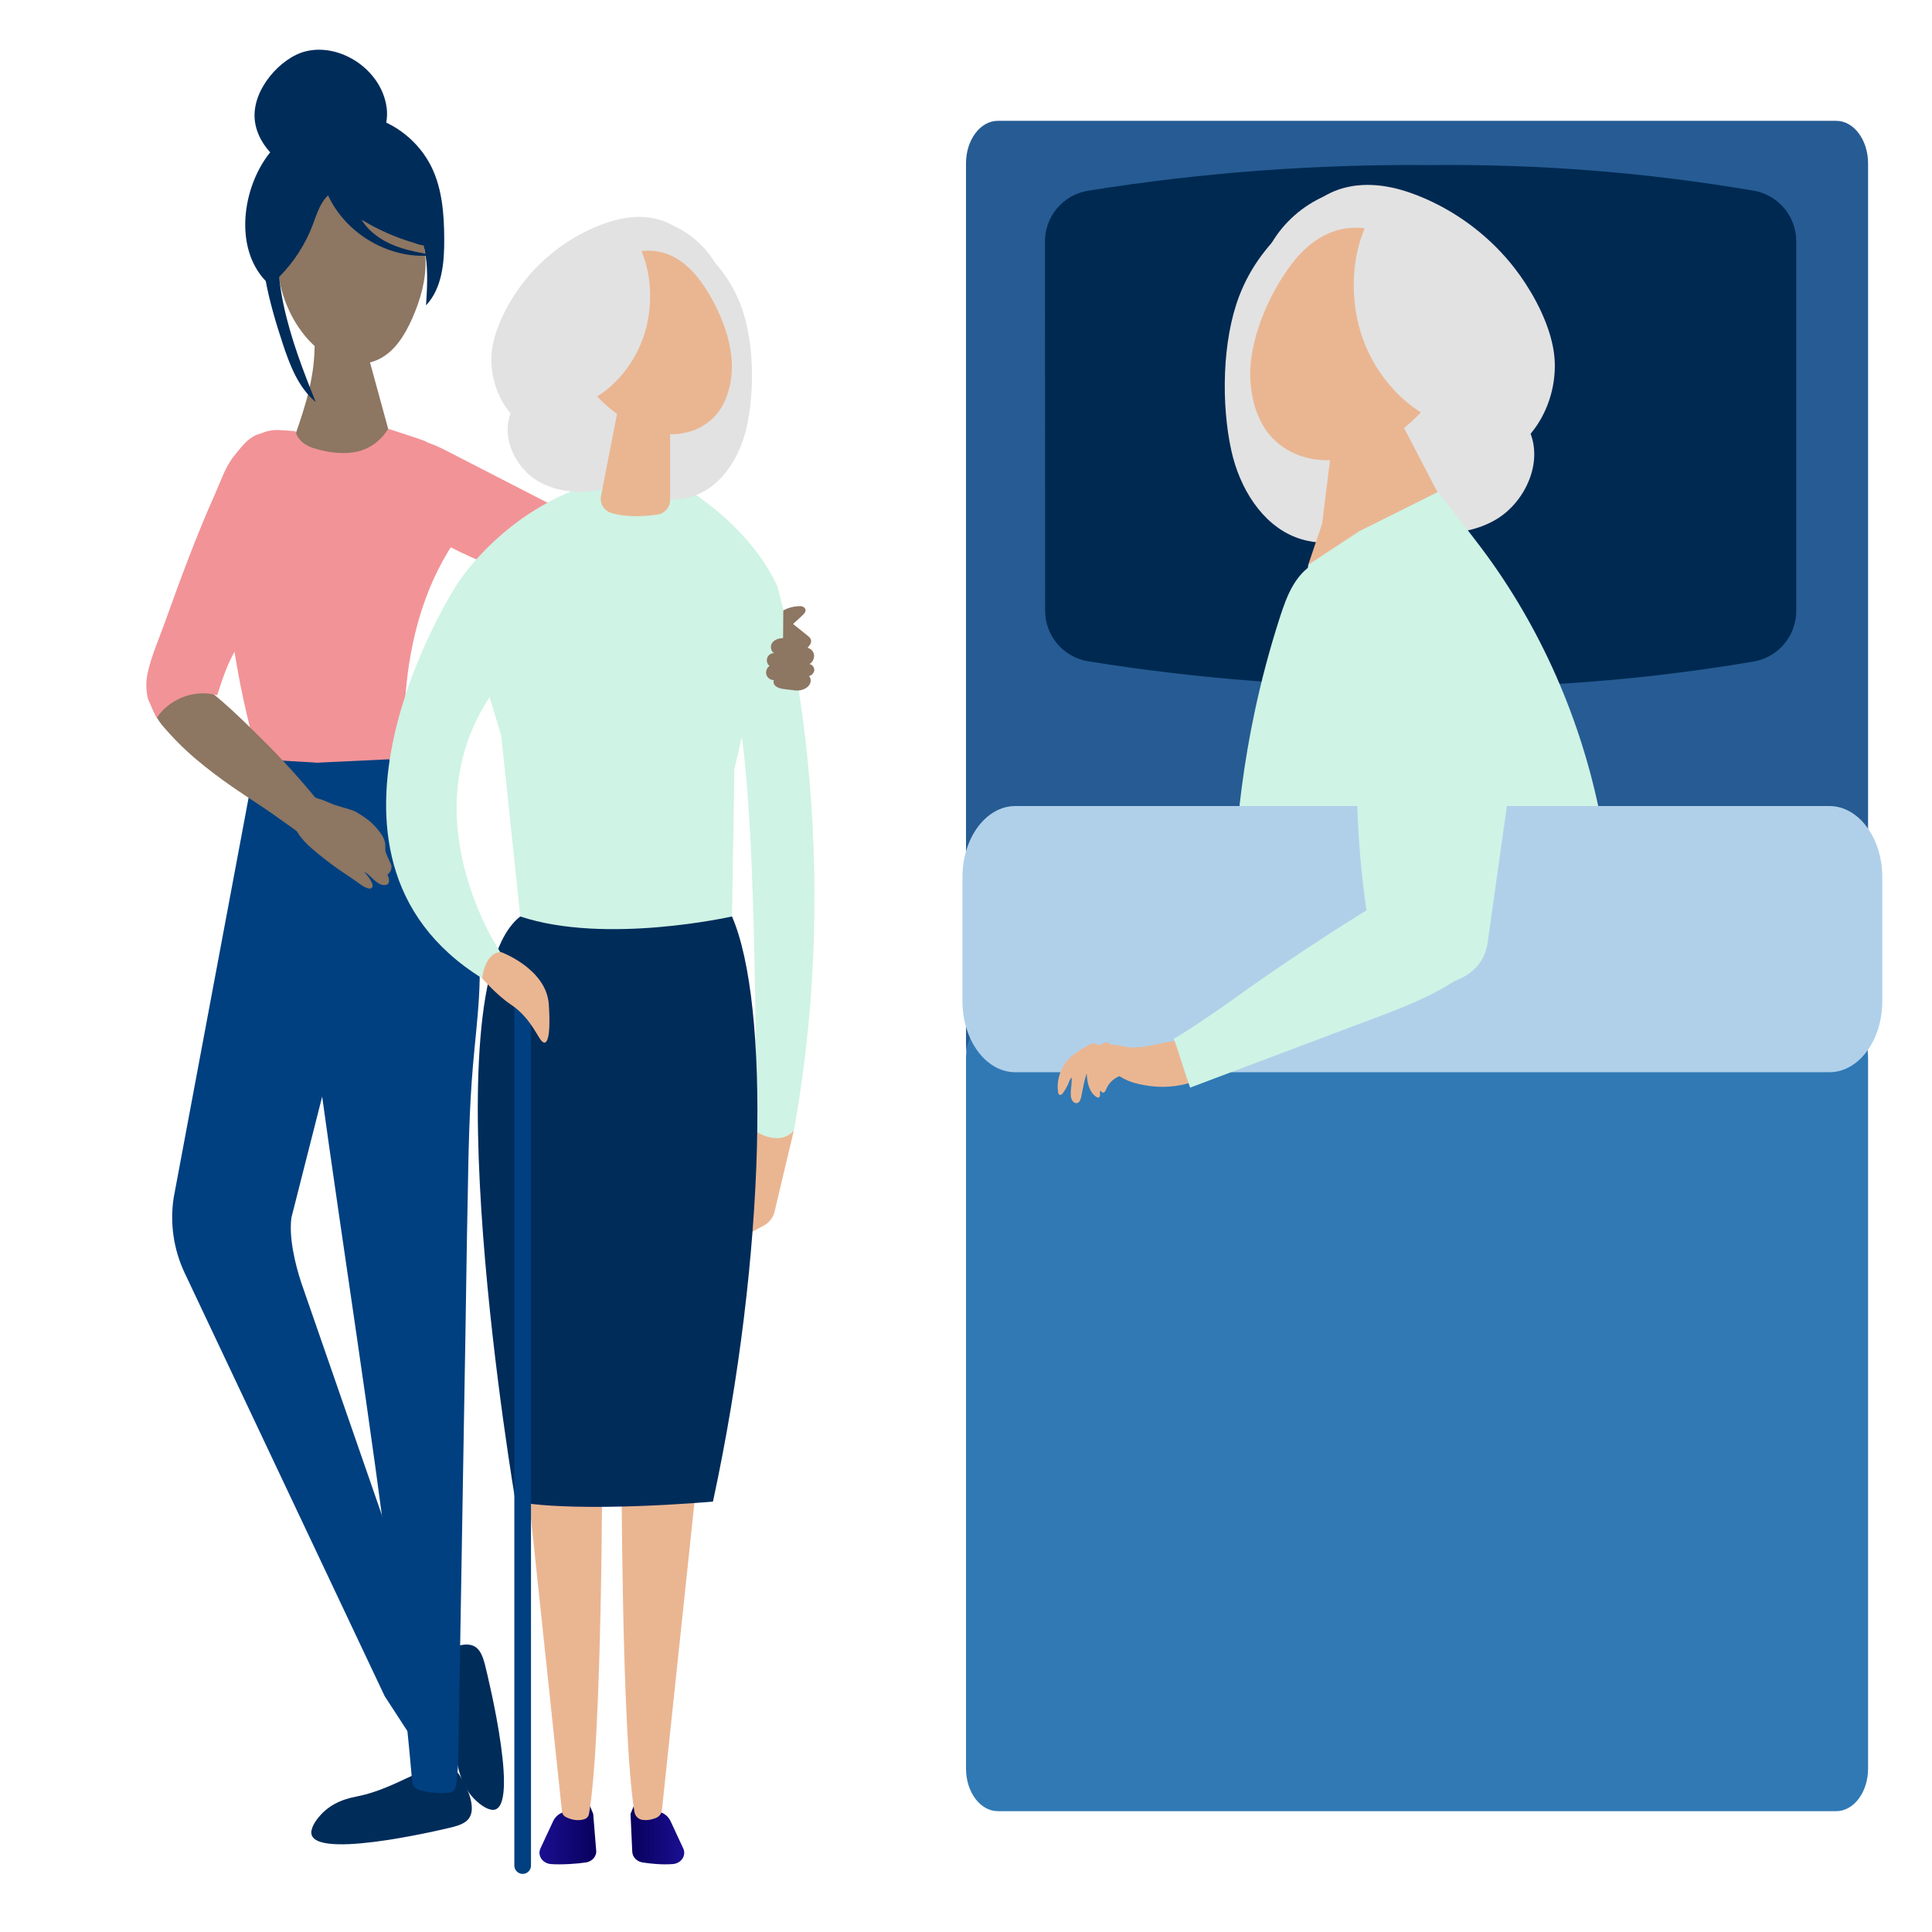 <?xml version="1.0" encoding="utf-8"?>
<!-- Generator: Adobe Illustrator 16.0.3, SVG Export Plug-In . SVG Version: 6.00 Build 0)  -->
<!DOCTYPE svg PUBLIC "-//W3C//DTD SVG 1.1//EN" "http://www.w3.org/Graphics/SVG/1.1/DTD/svg11.dtd">
<svg version="1.1" xmlns="http://www.w3.org/2000/svg" xmlns:xlink="http://www.w3.org/1999/xlink" x="0px" y="0px" width="136px"
	 height="136px" viewBox="0 0 136 136" enable-background="new 0 0 136 136" xml:space="preserve">
<g id="Layer_1">
	<path fill="#265C93" d="M68,11.506v62c0,1.656,1.003,3,2.241,3h59.018c1.237,0,2.241-1.344,2.241-3v-62c0-1.657-1.004-3-2.241-3
		H70.241C69.003,8.506,68,9.849,68,11.506z"/>
	<path fill="#002952" d="M73.57,42.995c0.002,0.851,0.303,1.672,0.851,2.322s1.308,1.085,2.145,1.229
		c7.955,1.278,16.004,1.882,24.062,1.807c7.657,0.095,15.308-0.505,22.856-1.794c0.831-0.152,1.582-0.591,2.122-1.24
		c0.542-0.649,0.838-1.467,0.838-2.312V16.982c0-0.845-0.296-1.664-0.838-2.313c-0.541-0.649-1.291-1.087-2.122-1.239
		c-7.549-1.292-15.198-1.898-22.856-1.807c-8.057-0.074-16.106,0.529-24.062,1.807c-0.848,0.143-1.619,0.587-2.171,1.25
		c-0.551,0.662-0.849,1.5-0.837,2.363L73.57,42.995z"/>
	<path fill="#E2E2E2" d="M87.234,20.836c0.822-2.149,2.125-3.745,3.758-5.22c1.396-1.261,2.359-2.213,4.208-2.515
		c0.13-0.022,0.257-0.04,0.387-0.049c1.622-0.167,3.247,0.277,4.746,0.935c2.408,1.055,4.621,2.741,6.288,4.894
		c0.258,0.333,0.52,0.699,0.771,1.087c1.055,1.622,1.975,3.654,2.051,5.487c0.078,1.843-0.547,3.708-1.699,5.078
		c0.84,2.229-0.484,4.889-2.447,6.044c-1.172,0.689-2.509,0.947-3.833,0.967c-0.772,0.01-1.64-0.243-2.448-0.285
		c-0.33-0.017-0.649,0.002-0.951,0.091c-2.258,0.663-4.688,1.318-6.887,0.459c-2.359-0.923-3.918-3.455-4.498-6.081
		C85.957,28.454,86.029,23.975,87.234,20.836z"/>
	<path fill="#E2E2E2" d="M89.125,17.87c0.116-0.258,0.245-0.507,0.383-0.749c1.746-2.984,5.366-4.611,8.561-3.727
		c2.129,0.589,3.923,2.257,4.935,4.346c0.003,0.003,0.003,0.005,0.006,0.005c0.628,1.294,0.959,2.75,0.882,4.213
		c-0.05,0.917-0.238,1.817-0.514,2.688c-0.223,0.697-0.499,1.373-0.809,2.032c-0.711,1.524-1.643,3.017-3.026,3.852
		c-0.687,0.415-1.438,0.635-2.21,0.691c-1.611,0.127-3.313-0.447-4.688-1.41C89.092,27.321,87.291,21.982,89.125,17.87z"/>
	<path fill="#CFF3E5" d="M86.854,63.619c-0.014,2.235,0.174,3.877,2.812,3.917c2.356,0.036,4.448-0.19,5.222-2.399l5.176-15.472
		c0.771-2.213,0.518-4.653-0.701-6.714l-1.077-1.825c-1.054-1.784-3.353-2.525-5.284-1.704l-0.053,0.022
		c-1.732,0.737-2.357,2.466-2.875,4.077c-0.688,2.137-1.268,4.306-1.736,6.5c-0.387,1.809-0.699,3.633-0.936,5.467
		C87.053,58.181,86.869,60.898,86.854,63.619z"/>
	<path fill="#EAB692" d="M93.066,36.871l0.947-7.592l3.801-3.057l1.125,3.084l0.02,0.051l-0.123,0.77l3.018,5.792l-9.762,3.836
		L93.066,36.871z"/>
	<path fill="#EAB692" d="M90.923,18.584c-1.625,2.137-3.108,5.517-2.899,8.321c0.101,1.334,0.502,2.677,1.328,3.681
		c1.109,1.351,2.885,1.936,4.556,1.79c1.672-0.146,3.243-0.949,4.608-1.995c1.203-0.921,2.287-2.057,3.017-3.438
		c0.729-1.381,1.081-3.022,0.813-4.583c-0.253-1.454-1.025-2.759-1.996-3.805C97.428,15.414,93.682,14.955,90.923,18.584z"/>
	<path fill="#CFF3E5" d="M95.117,63.419c-0.119-2.107-1.553-3.484-3.441-3.467c-1.093,0.012-2.162,0.4-3.208,0.796
		c-2.907,1.101-5.79,2.282-8.646,3.546c-1.413,0.625-2.818,1.27-4.217,1.935c-0.209,0.099-3.655,1.622-3.674,1.511
		c0.186,1.098,0.315,2.518,0.502,3.615c4.491-0.803,8.983-1.604,13.477-2.405c2.496-0.445,5.031-0.905,7.336-2.106
		C94.32,66.283,95.189,64.705,95.117,63.419z"/>
	<path fill="#E2E2E2" d="M100.424,29.276c0.158,0.089,1.953-2.547,2.105-2.785c0.568-0.887,1.076-1.858,1.209-2.926
		c0.211-1.691-0.567-3.386-1.684-4.598c-1.117-1.212-4.304-2.699-5.705-3.496c-1.228,2.34-1.338,5.417-0.561,7.931
		c0.673,2.175,2.047,4.087,3.82,5.355C99.873,28.944,100.145,29.118,100.424,29.276z"/>
	<path fill="#CFF3E5" d="M88.339,79.98l0.657-11.063l3.096-29.162l3.611-2.371l5.531-2.762l0.377,0.484l2.316,3.01
		c4.207,5.454,7.159,11.902,8.618,18.812l2.373,24.462h-6.157h-7.197H88.211L88.339,79.98z"/>
	<path fill="#3079B5" d="M70.241,71.494c-1.238,0-2.241,1.344-2.241,3v50c0,1.656,1.003,3,2.241,3h59.018
		c1.237,0,2.241-1.344,2.241-3v-50c0-1.656-1.004-3-2.241-3H70.241z"/>
	<path fill="#B0D0EA" d="M132.5,61.74v8.738c0,2.763-1.666,5-3.722,5H71.472c-2.057,0-3.722-2.237-3.722-5V61.74
		c0-2.762,1.665-5,3.722-5h57.307C130.834,56.74,132.5,58.978,132.5,61.74z"/>
	<path fill="#CFF3E5" d="M96.548,66.324c0.394,2.199,0.876,3.779,3.476,3.338c2.324-0.396,4.34-1,4.697-3.313L107,50.19
		c0.357-2.317-0.336-4.67-1.908-6.474l-1.391-1.598c-1.361-1.561-3.756-1.871-5.506-0.71l-0.047,0.032
		c-1.57,1.041-1.871,2.856-2.088,4.534c-0.287,2.227-0.463,4.465-0.526,6.708c-0.052,1.848-0.027,3.7,0.073,5.547
		C95.756,60.941,96.07,63.645,96.548,66.324z"/>
	<path fill="#EAB692" d="M79.284,73.695c-0.372-0.06-0.74-0.195-1.114-0.154s-0.766,0.344-0.762,0.76
		c0.005,0.338,0.258,0.6,0.503,0.801c0.61,0.5,1.229,0.937,1.966,1.135c1.021,0.275,2.12,0.363,3.174,0.156
		c0.396-0.076,0.898-0.125,1.021-0.621c0.128-0.52-0.109-1.151-0.274-1.625c-0.106-0.303-0.233-0.633-0.493-0.785
		c-0.212-0.122-0.465-0.1-0.701-0.069c-0.248,0.031-0.5,0.078-0.752,0.129C80.996,73.596,80.131,73.83,79.284,73.695z"/>
	<path fill="#EAB692" d="M75.477,77.463c-0.121-0.201-0.109-0.463-0.096-0.707c0.02-0.295,0.083-0.615,0.053-0.908
		c-0.002,0-0.002,0-0.002,0.002c-0.137,0.123-0.174,0.312-0.25,0.482c-0.086,0.184-0.185,0.361-0.297,0.527
		c-0.014,0.02-0.027,0.039-0.041,0.057c-0.037,0.053-0.076,0.104-0.129,0.135s-0.121,0.035-0.168-0.006
		c-0.039-0.035-0.053-0.092-0.061-0.146c-0.121-0.713,0.096-1.487,0.5-2.057c0.393-0.551,0.975-0.891,1.527-1.211
		c0.182-0.105,0.383-0.215,0.582-0.164c0.104,0.027,0.2,0.098,0.309,0.096c0.178-0.004,0.316-0.201,0.492-0.196
		c0.196,0.004,0.305,0.241,0.449,0.389c0.131,0.138,0.311,0.199,0.475,0.285c0.473,0.248,0.832,0.683,1.156,1.123
		c0.045,0.063,0.237,0.114,0.192,0.203c0,0,0.091,0.004,0.09,0.006c-0.034,0.058-0.483,0.131-0.551,0.142
		c-0.272,0.041-0.542,0.104-0.804,0.198c-0.41,0.149-0.799,0.438-0.99,0.865c-0.048,0.104-0.1,0.278-0.211,0.325
		c-0.148,0.06-0.139-0.079-0.247-0.12c-0.005,0.008-0.009,0.018-0.013,0.026c-0.024,0.07-0.012,0.146-0.006,0.224
		c0.002,0.053-0.004,0.114-0.026,0.159c-0.015,0.027-0.033,0.052-0.062,0.063c-0.054,0.021-0.111-0.002-0.16-0.032
		c-0.254-0.154-0.434-0.431-0.537-0.729c-0.102-0.295-0.137-0.613-0.155-0.931l0,0c0-0.004,0-0.008,0-0.01
		c-0.179,0.541-0.269,1.072-0.384,1.633c-0.032,0.162-0.084,0.349-0.209,0.431c-0.014,0.01-0.026,0.018-0.043,0.022
		C75.721,77.697,75.559,77.602,75.477,77.463z"/>
	<path fill="#CFF3E5" d="M104.637,64.619c-0.498-2.051-2.158-3.143-4.012-2.78c-1.072,0.21-2.055,0.788-3.012,1.368
		c-2.657,1.611-5.277,3.301-7.856,5.064c-1.274,0.874-2.54,1.764-3.795,2.672c-0.187,0.135-3.3,2.262-3.338,2.156
		c0.382,1.045,0.769,2.418,1.151,3.463c4.271-1.609,8.541-3.217,12.813-4.826c2.374-0.894,4.784-1.807,6.831-3.41
		C104.375,67.58,104.941,65.869,104.637,64.619z"/>
</g>
<g id="Layer_3">
	<path fill="#8D7662" d="M27.774,31.832c-2.436,0.331-4.934,0.21-7.298-0.354c0.764-2.126,1.534-4.282,1.649-6.505
		c0.032-0.618,0.019-1.253,0.256-1.836c0.239-0.582,0.816-1.109,1.495-1.101c0.513,0.007,0.967,0.321,1.243,0.712
		c0.275,0.39,0.403,0.852,0.528,1.304C26.354,26.645,27.064,29.239,27.774,31.832z"/>
	<path fill="#8D7662" d="M28.295,14.46c1.073,0.939,1.616,2.396,1.66,3.826c0.043,1.432-0.366,2.845-0.947,4.152
		c-0.517,1.162-1.234,2.325-2.376,2.866c-1,0.472-2.205,0.385-3.205-0.083c-1.001-0.47-1.812-1.287-2.429-2.21
		c-1.058-1.585-1.584-3.525-1.474-5.432c0.075-1.305,0.492-2.669,1.494-3.5c0.933-0.775,2.219-0.965,3.427-0.922
		C25.827,13.206,27.254,13.547,28.295,14.46z"/>
	<path fill="#002C5A" d="M27.715,17.265c-0.907-0.368-1.756-0.958-2.262-1.802c1.175,0.719,2.447,1.276,3.77,1.655
		c0.194,0.077,0.394,0.135,0.595,0.158h0.001c0.05,0.191,0.091,0.385,0.122,0.58C29.183,17.72,28.431,17.555,27.715,17.265z
		 M31.271,16.804c-0.008-1.708-0.14-3.467-0.875-5.005c-0.858-1.784-2.536-3.147-4.449-3.612c-2.616-0.635-5.38,0.546-7.014,2.646
		c-1.853,2.379-2.482,6.594-0.227,8.951c0.281,1.484,0.718,2.957,1.188,4.383c0.504,1.524,1.099,3.11,2.33,4.131
		c-0.898-2.225-1.76-4.479-2.26-6.826c-0.138-0.651-0.244-1.311-0.318-1.974c1.039-1.044,1.856-2.309,2.376-3.69
		c0.272-0.728,0.521-1.549,1.072-2.055c1.201,2.599,4.032,4.332,6.869,4.254c0.167,1.136,0.102,2.334,0.027,3.487
		C31.127,20.288,31.283,18.468,31.271,16.804z"/>
	<path fill="#002C5A" d="M27.22,7.595c0.32,2.583-2.369,4.614-4.355,4.905c-1.362,0.198-2.58-0.556-3.608-1.535
		c-0.685-0.651-1.233-1.545-1.326-2.551c-0.198-2.132,1.844-4.369,3.581-4.799c1.164-0.289,2.407-0.013,3.452,0.632
		c0.601,0.372,1.149,0.889,1.56,1.507C26.882,6.297,27.133,6.921,27.22,7.595z"/>
	<path fill="#F29397" d="M15.954,35.386c0.137-0.681,0.431-1.255,0.698-1.884c0.304-0.713,0.534-1.435,0.891-2.127
		c0.409-0.788,1.086-1.086,1.961-1.109c0.096-0.004,1.294,0.076,1.299,0.103c0.146,0.586,0.643,0.972,1.204,1.156
		c0.892,0.294,1.885,0.444,2.817,0.324c1.754-0.228,2.498-1.667,2.498-1.667s2.42,0.773,2.624,0.883
		c0.717,0.382,1.409,1.133,1.924,1.765c0.737,0.91,1.217,2.095,1.03,3.253c-0.142,0.858-0.624,1.611-1.097,2.333
		c-0.114,0.17-0.218,0.344-0.323,0.519c-1.854,3.09-2.746,6.801-2.966,10.458c-0.068,1.08-0.072,2.156-0.028,3.211
		c0.024,0.553,0.062,1.124-0.117,1.646c-0.442,1.3-2.014,1.336-3.122,1.521c-0.897,0.151-1.806,0.22-2.71,0.23
		c-1.694,0.022-3.468,0.276-4.061-1.642c-0.854-2.772-1.513-5.605-1.967-8.472c-0.213-1.329-0.381-2.667-0.505-4.006
		c-0.098-1.049-0.167-2.101-0.21-3.152C15.747,37.612,15.732,36.482,15.954,35.386z"/>
	<path fill="#002C5A" d="M31.839,128.619c-1.041,0.256-10.41,2.453-9.906,0.207c0.063-0.281,0.213-0.533,0.384-0.76
		c0.701-0.936,1.641-1.381,2.729-1.592c1.207-0.227,2.355-0.717,3.463-1.246c0.667-0.314,1.23-0.539,1.944-0.684
		c0.481-0.1,0.983-0.385,1.466-0.047c0.338,0.238,0.542,0.633,0.734,1.004c0.183,0.357,0.369,0.723,0.467,1.111
		c0.17,0.693,0.104,1.146-0.165,1.459C32.723,128.332,32.343,128.496,31.839,128.619z"/>
	<path fill="#002C5A" d="M34.131,117.156c0.272,1.07,2.604,10.701,0.42,10.23c-0.272-0.059-0.521-0.209-0.744-0.381
		c-0.92-0.703-1.375-1.664-1.599-2.785c-0.246-1.24-0.748-2.416-1.284-3.549c-0.322-0.682-0.553-1.26-0.71-1.994
		c-0.104-0.492-0.391-1.006-0.075-1.512c0.223-0.355,0.594-0.576,0.952-0.783c0.346-0.199,0.692-0.396,1.069-0.506
		c0.668-0.193,1.102-0.129,1.412,0.137C33.833,116.248,33.999,116.639,34.131,117.156z"/>
	<path fill="#004080" d="M22.249,53.682l0.979,21.349l-2.712,10.672c-0.194,1.391,0.257,3.275,0.696,4.605l10.589,30.529
		l-1.486,3.537L27.08,119.4L12.995,89.598c-0.772-1.635-1.042-3.479-0.772-5.273l5.786-30.887L22.249,53.682z"/>
	<path fill="#004080" d="M33.29,75.043c-0.26,3.051-0.313,6.115-0.364,9.176c-0.069,3.184-0.108,6.365-0.16,9.553
		c-0.054,3.199-0.106,6.395-0.164,9.596c-0.053,3.203-0.107,6.398-0.161,9.602l-0.164,9.598c-0.018,1.029-0.008,2.08-0.181,3.102
		c-0.023,0.133-0.052,0.273-0.145,0.371c-0.113,0.119-0.287,0.146-0.447,0.158c-0.524,0.043-1.05,0.01-1.566-0.09
		c-0.414-0.08-0.875-0.18-0.922-0.688c-2.074-23.604-7.049-48.031-9.072-71.621l7.447-0.352c2.607,3.537,5.419,7.54,6.146,11.921
		C34.071,68.553,33.564,71.816,33.29,75.043z"/>
	<path fill="#F29397" d="M38.772,35.507c-2.458-1.264-4.916-2.527-7.375-3.791c-0.967-0.497-2.115-1-3.087-0.527
		c-0.632,0.307-1.032,0.992-1.114,1.694c-0.081,0.702,0.12,1.416,0.442,2.046c0.858,1.669,2.502,2.783,4.168,3.637
		c3.789,1.94,7.439,2.69,11.451,4.023c0.833-1.014,1.812-2.232,2.417-3.383C45.012,38.574,40.285,36.283,38.772,35.507z"/>
	<path fill="#8D7662" d="M11.366,47.345c-0.139,0.057-0.273,0.139-0.4,0.244c-0.979,0.822-0.287,2.604,0.504,3.529
		c0.146,0.168,0.29,0.334,0.434,0.49c0.825,0.912,1.628,1.637,2.54,2.363c0.394,0.312,0.808,0.624,1.251,0.951
		c0.823,0.607,2.134,1.445,3.064,2.076c0.046,0.03,0.088,0.061,0.131,0.089c0.043,0.03,0.085,0.057,0.126,0.087
		c0.538,0.375,1.073,0.755,1.607,1.136c0.431,0.308,0.949,0.789,1.504,0.815c0.67,0.03,1.165-0.83,1.037-1.437
		c-0.093-0.444-0.38-0.814-0.664-1.166c-1.254-1.556-2.596-3.039-4.014-4.446c-1.4-1.39-2.879-2.851-4.479-4.002
		C13.164,47.468,12.181,47.004,11.366,47.345z"/>
	<path fill="#F29397" d="M10.375,47.467c0.251-1.234,0.808-2.466,1.23-3.651c1.088-3.034,2.201-6.068,3.518-9.008
		c0.395-0.878,0.724-1.923,1.331-2.681c0.815-1.023,1.492-1.953,2.95-1.563c0.706,0.188,0.74,0.398,0.772,1.089
		c0.063,1.293-0.044,2.594-0.321,3.86c-0.316,1.462-0.55,2.923-0.978,4.37c-0.224,0.762-0.53,1.472-0.805,2.152
		c-0.172,0.417-0.334,0.822-0.46,1.22c-0.26,0.824-0.6,1.772-1.038,2.512c-0.594,1.005-0.919,2.056-1.29,3.175
		c-1.131-0.323-2.392-0.056-3.333,0.64c-0.197,0.141-0.379,0.302-0.543,0.481c-0.138,0.146-0.26,0.303-0.371,0.474
		c0,0-0.022-0.045-0.062-0.12c-0.148-0.31-0.535-1.126-0.564-1.246C10.282,48.615,10.263,48.028,10.375,47.467z"/>
	<path fill="#8D7662" d="M20.55,57.435c-0.063-0.581,0.243-1.248,0.807-1.383c0.342-0.081,0.693,0.039,1.023,0.158
		c0.293,0.076,0.599,0.208,0.874,0.331c0.288,0.129,0.605,0.201,0.908,0.302c0.287,0.094,0.622,0.161,0.886,0.305
		c0.213,0.117,0.434,0.265,0.637,0.402c0.349,0.238,0.652,0.527,0.92,0.854c0.255,0.313,0.519,0.7,0.521,1.12
		c0.002,0.099-0.013,0.197-0.004,0.294c0.018,0.23,0.153,0.458,0.238,0.666c0.09,0.213,0.233,0.413,0.19,0.657
		c-0.031,0.172-0.138,0.33-0.284,0.424c0.128,0.232,0.245,0.712-0.158,0.738c-0.585,0.04-1.009-0.704-1.469-0.944
		c0.208,0.256,0.469,0.554,0.567,0.872c0.019,0.059,0.033,0.123,0.014,0.181c-0.104,0.324-0.651-0.021-0.791-0.12
		c-0.349-0.243-0.691-0.495-1.046-0.726c-0.611-0.398-1.2-0.828-1.765-1.286c-0.142-0.114-0.283-0.228-0.423-0.344
		C21.403,59.274,20.668,58.55,20.55,57.435z"/>
	<path display="none" fill="#8D7662" d="M53.659,61.751c0.181,0.062,0.294,0.254,0.301,0.445c0.011,0.309-0.233,0.618-0.486,0.771
		c-0.166,0.099-0.354,0.159-0.537,0.217c-0.327,0.103-0.761,0.328-1.108,0.22c-0.142-0.044-0.265-0.167-0.267-0.319
		c-0.21,0.109-0.479,0.063-0.637-0.108c-0.163-0.173-0.189-0.455-0.071-0.659c-0.209-0.026-0.371-0.224-0.395-0.436
		c-0.026-0.214,0.105-0.438,0.304-0.518c-0.196,0.029-0.406-0.196-0.447-0.392c-0.042-0.197,0.041-0.404,0.174-0.555
		c0.1-0.114,0.229-0.2,0.362-0.273l-0.839-1.758c0.217-0.305,0.489-0.54,0.813-0.725c0.091-0.054,0.191-0.101,0.299-0.112
		c0.107-0.007,0.217,0.03,0.282,0.118c0.077,0.124,0.027,0.289-0.024,0.427c-0.111,0.287-0.221,0.572-0.331,0.855
		c0.423,0.09,0.846,0.188,1.267,0.286c0.138,0.032,0.288,0.071,0.37,0.186c0.116,0.154,0.068,0.406,0.01,0.59
		c0.23-0.064,0.498,0.038,0.63,0.241c0.131,0.202,0.144,0.53-0.007,0.72c0.188-0.048,0.404,0.051,0.488,0.229
		C53.889,61.378,53.816,61.636,53.659,61.751z"/>
</g>
<g id="Layer_2">
	<path fill="#EAB692" d="M55.879,79.583l-2.662,0.077l-1.021,7.459l1.584-0.854c0.376-0.206,0.649-0.557,0.747-0.976L55.879,79.583z
		"/>
	<path fill="#CFF3E5" d="M51.695,49.443c1.676,4.521,1.521,30.217,1.521,30.217c1.859,1.079,2.664-0.075,2.664-0.075
		c3.851-21.264-1.172-38.343-1.172-38.343L51.695,49.443z"/>
	
		<linearGradient id="SVGID_1_" gradientUnits="userSpaceOnUse" x1="-867.688" y1="1046.554" x2="-871.468" y2="1046.554" gradientTransform="matrix(-1 0 0 1 -823.301 -917.461)">
		<stop  offset="0" style="stop-color:#09005D"/>
		<stop  offset="1" style="stop-color:#1A0F91"/>
	</linearGradient>
	<path fill="url(#SVGID_1_)" d="M44.689,126.946l-0.303,0.741l0.121,2.665c0.018,0.376,0.318,0.688,0.727,0.752
		c0.557,0.087,1.365,0.173,2.127,0.114c0.595-0.045,0.969-0.604,0.734-1.104l-0.896-1.925c-0.135-0.285-0.38-0.508-0.681-0.61
		L44.689,126.946z"/>
	<path fill="#EAB692" d="M43.749,102.774c0,0,0,19.33,0.911,24.776c0.047,0.28,0.26,0.504,0.537,0.552
		c0.258,0.043,0.604,0.032,1.021-0.151c0.209-0.094,0.348-0.297,0.377-0.524l2.57-24.315L43.749,102.774z"/>
	
		<linearGradient id="SVGID_2_" gradientUnits="userSpaceOnUse" x1="-865.275" y1="1046.553" x2="-861.276" y2="1046.553" gradientTransform="matrix(-1 0 0 1 -823.301 -917.461)">
		<stop  offset="0" style="stop-color:#09005D"/>
		<stop  offset="1" style="stop-color:#1A0F91"/>
	</linearGradient>
	<path fill="url(#SVGID_2_)" d="M41.455,126.946l-1.832,0.633c-0.3,0.103-0.545,0.325-0.681,0.61l-0.897,1.925
		c-0.232,0.5,0.141,1.06,0.736,1.104c0.761,0.059,1.908-0.027,2.464-0.114c0.407-0.063,0.71-0.376,0.729-0.752l-0.217-2.665
		L41.455,126.946z"/>
	<path fill="#EAB692" d="M42.393,102.774l-5.415,0.339l2.582,24.414c0.022,0.165,0.126,0.309,0.276,0.385
		c0.578,0.285,1.033,0.232,1.303,0.146c0.168-0.053,0.293-0.201,0.323-0.375C42.393,122.361,42.393,102.774,42.393,102.774z"/>
	<path fill="#002C5A" d="M36.626,64.513c-6.532,5.023-0.336,41.19-0.336,41.19c4.521,0.837,13.897,0,13.897,0
		c3.783-17.524,4.019-34.992,1.341-41.19H36.626z"/>
	<path fill="#CFF3E5" d="M35.285,51.788l1.341,12.725c6.027,2.009,14.902,0,14.902,0l0.167-10.381l3.012-12.893
		c-2.342-5.024-7.867-7.703-7.867-7.703l-3.852,0.167c-7.368,1.675-10.883,7.535-10.883,7.535L35.285,51.788z"/>
	<path fill="#EAB692" d="M46.598,16.402c-3.154,0-6.204,8.764-6.204,8.764s2.026,7.94,8.036,6.408
		c5.108-1.301,1.09-12.017,1.09-12.017C48.596,17.271,47.592,16.402,46.598,16.402z"/>
	<path fill="#EAB692" d="M40.736,23.76c-0.108,0-0.223,0.021-0.345,0.067c-1.341,0.501,1.004,3.349,1.843,3.85v-1.841
		C42.234,25.835,41.818,23.76,40.736,23.76z"/>
	<path fill="#CFF3E5" d="M34.784,48.606c-6.195,8.707,0.447,18.436,0.447,18.436l-1.283,1.825
		c-14.066-8.707-1.843-27.628-1.843-27.628L34.784,48.606z"/>
	<path fill="#004080" d="M36.792,69.452c-0.324,0-0.586,0.263-0.586,0.587v61.282c0,0.324,0.261,0.59,0.586,0.59
		s0.586-0.26,0.586-0.59V70.039C37.378,69.715,37.117,69.452,36.792,69.452z"/>
	<path fill="#EAB692" d="M35.285,67.026c-1.172,0-1.34,1.841-1.34,1.841s1.006,1.172,2.01,1.842c1.003,0.67,1.505,1.507,2.008,2.344
		c0.502,0.833,0.838,0.165,0.67-2.344C38.467,68.195,35.285,67.026,35.285,67.026z"/>
	<path fill="#E2E2E2" d="M52.568,30.041c-0.458,2.074-1.688,4.073-3.551,4.802c-1.737,0.678-3.655,0.161-5.438-0.362
		c-0.238-0.071-0.49-0.085-0.751-0.072c-0.639,0.033-1.323,0.233-1.933,0.225c-1.046-0.016-2.101-0.219-3.027-0.763
		c-1.55-0.912-2.595-3.012-1.932-4.772c-0.91-1.082-1.403-2.555-1.342-4.01c0.06-1.447,0.787-3.052,1.62-4.333
		c0.199-0.306,0.405-0.595,0.609-0.858c1.316-1.7,3.063-3.031,4.965-3.864c1.184-0.52,2.466-0.87,3.747-0.738
		c0.103,0.007,0.203,0.021,0.306,0.039c1.459,0.238,2.22,0.99,3.323,1.986c1.289,1.164,2.318,2.425,2.967,4.122
		C53.082,23.919,53.139,27.456,52.568,30.041z"/>
	<path fill="#E2E2E2" d="M47.859,28.527c-1.086,0.76-2.429,1.214-3.702,1.114c-0.609-0.044-1.203-0.218-1.745-0.546
		c-1.093-0.66-1.829-1.838-2.39-3.042c-0.245-0.521-0.463-1.054-0.639-1.604c-0.217-0.688-0.366-1.398-0.406-2.123
		c-0.061-1.155,0.201-2.305,0.697-3.327c0.002,0,0.002-0.001,0.004-0.003c0.799-1.65,2.215-2.967,3.896-3.432
		c2.522-0.698,5.38,0.587,6.759,2.943c0.109,0.191,0.21,0.388,0.302,0.592C52.086,22.346,50.664,26.561,47.859,28.527z"/>
	<path fill="#EAB692" d="M43.49,28.849l-1.184,6.064c-0.104,0.526,0.213,1.042,0.73,1.197c1.115,0.335,2.415,0.237,3.256,0.111
		c0.508-0.077,0.881-0.515,0.881-1.027v-6.345H43.49L43.49,28.849z"/>
	<path fill="#EAB692" d="M41.775,19.64c-0.767,0.826-1.376,1.856-1.576,3.004c-0.211,1.232,0.066,2.528,0.642,3.619
		c0.576,1.091,1.432,1.987,2.382,2.715c1.078,0.826,2.319,1.46,3.639,1.575c1.319,0.115,2.721-0.347,3.597-1.414
		c0.652-0.792,0.969-1.853,1.048-2.906c0.165-2.214-1.006-4.883-2.289-6.57C47.04,16.797,44.082,17.16,41.775,19.64z"/>
	<path fill="#E2E2E2" d="M42.359,27.695c1.4-1,2.485-2.51,3.017-4.228c0.614-1.985,0.526-4.415-0.443-6.262
		c-1.106,0.629-3.623,1.803-4.505,2.76c-0.881,0.958-1.496,2.295-1.329,3.631c0.105,0.843,0.506,1.61,0.955,2.311
		c0.12,0.188,1.538,2.269,1.663,2.199C41.937,27.98,42.151,27.843,42.359,27.695z"/>
	<path fill="#8D7662" d="M56.946,47.591c0.135,0.134,0.153,0.357,0.076,0.531c-0.125,0.283-0.48,0.454-0.775,0.48
		c-0.193,0.017-0.387-0.012-0.578-0.04c-0.339-0.05-0.828-0.038-1.093-0.287c-0.108-0.102-0.165-0.267-0.101-0.403
		c-0.237,0.006-0.458-0.153-0.525-0.377c-0.07-0.227,0.03-0.492,0.225-0.623c-0.177-0.116-0.236-0.364-0.165-0.565
		c0.071-0.205,0.287-0.349,0.5-0.332c-0.189-0.061-0.279-0.355-0.23-0.549c0.049-0.196,0.214-0.346,0.399-0.423
		c0.14-0.059,0.293-0.079,0.445-0.087l0.015-1.948c0.329-0.179,0.676-0.272,1.048-0.297c0.106-0.008,0.216-0.006,0.318,0.03
		c0.099,0.042,0.181,0.123,0.202,0.23c0.015,0.145-0.103,0.271-0.209,0.373c-0.226,0.209-0.449,0.418-0.671,0.624
		c0.341,0.266,0.678,0.541,1.014,0.812c0.11,0.089,0.228,0.19,0.251,0.329c0.037,0.19-0.116,0.395-0.25,0.535
		c0.235,0.044,0.431,0.252,0.461,0.493c0.029,0.238-0.103,0.539-0.321,0.644c0.19,0.04,0.341,0.224,0.338,0.42
		C57.316,47.356,57.138,47.556,56.946,47.591z"/>
</g>
</svg>
